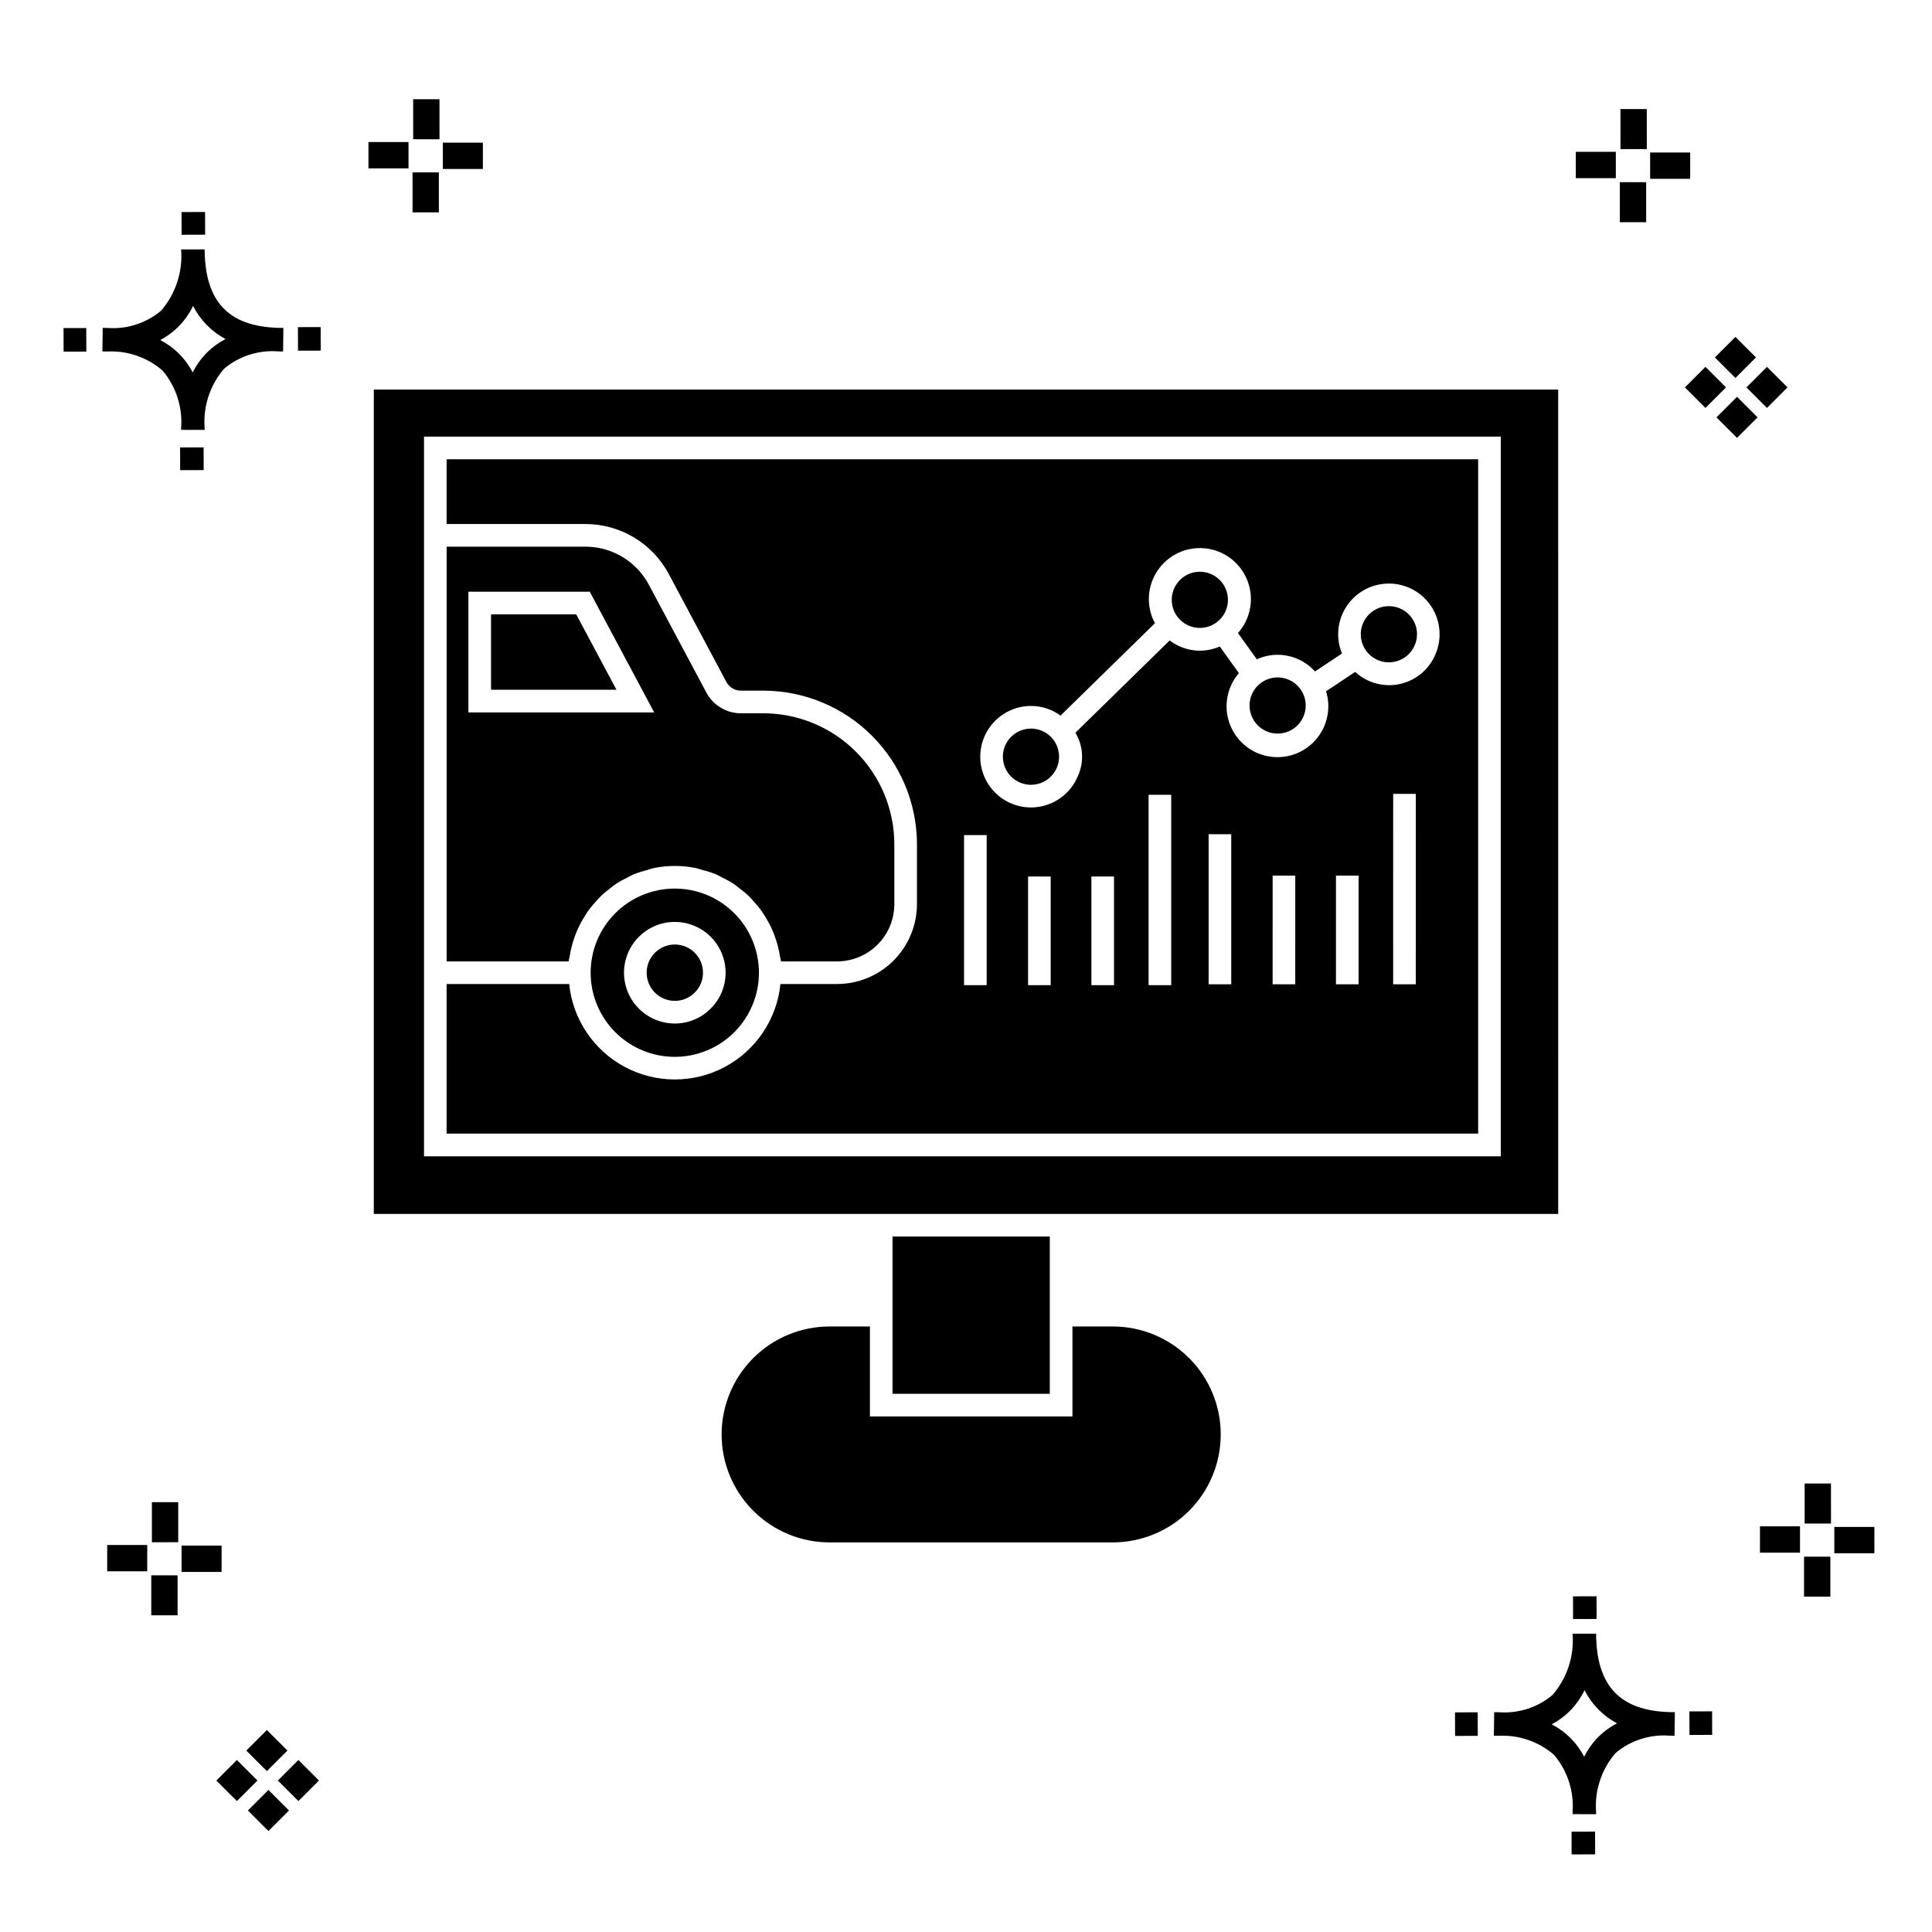 <?xml version="1.0" encoding="UTF-8"?>
<!-- Uploaded to: ICON Repo, www.iconrepo.com, Generator: ICON Repo Mixer Tools -->
<svg fill="#000000" width="800px" height="800px" version="1.1" viewBox="144 144 512 512" xmlns="http://www.w3.org/2000/svg">
 <g>
  <path d="m197.96 262.56 0.02 6.016-6.238 0.02-0.02-6.016zm19.738-31.68c0.434 0.023 0.93 0.008 1.402 0.02l-0.082 6.238c-0.449 0.008-0.93-0.004-1.387-0.02v-0.004c-5.172-0.379-10.285 1.277-14.254 4.617-3.746 4.352-5.598 10.023-5.141 15.75v0.449l-6.238-0.016v-0.445c0.434-5.535-1.328-11.02-4.914-15.262-4.047-3.504-9.285-5.316-14.633-5.055h-0.004c-0.434 0-0.867-0.008-1.312-0.02l0.09-6.238c0.441 0 0.879 0.008 1.309 0.02h-0.004c5.129 0.375 10.203-1.266 14.148-4.566 3.879-4.484 5.797-10.34 5.32-16.254l6.238 0.008c0.074 13.766 6.266 20.395 19.461 20.777zm-13.922 2.969h-0.004c-3.703-1.969-6.707-5.031-8.602-8.773-1.043 2.148-2.453 4.098-4.164 5.762-1.352 1.301-2.879 2.406-4.539 3.277 3.691 1.902 6.699 4.902 8.609 8.586 1.004-2.019 2.336-3.856 3.945-5.438 1.41-1.363 3.008-2.516 4.75-3.414zm-42.938-2.898 0.02 6.238 6.016-0.016-0.02-6.238zm68.137-0.273-6.019 0.016 0.02 6.238 6.019-0.016zm-30.609-24.484-0.02-6.016-6.238 0.02 0.02 6.016zm405.96 42.965 5.445 5.445-5.445 5.445-5.445-5.445zm7.941-7.941 5.445 5.445-5.445 5.445-5.445-5.445zm-16.301 0 5.445 5.445-5.445 5.445-5.445-5.445zm7.941-7.941 5.445 5.445-5.441 5.449-5.445-5.445zm-11.992-41.891h-10.613v-6.977h10.613zm-19.707-0.168h-10.613v-6.977h10.613zm8.043 11.668h-6.977v-10.602h6.977zm0.168-19.375h-6.977l-0.004-10.613h6.977zm-308.45 5.273h-10.617v-6.977h10.617zm-19.707-0.168h-10.617v-6.977h10.613zm8.043 11.664h-6.977l-0.004-10.598h6.977zm0.168-19.375h-6.977l-0.004-10.613h6.977zm300 448.52 0.02 6.016 6.238-0.02-0.02-6.016zm25.977-31.699c0.438 0.023 0.93 0.008 1.402 0.02l-0.082 6.238c-0.449 0.008-0.93-0.004-1.387-0.02-5.172-0.379-10.289 1.277-14.254 4.617-3.75 4.352-5.602 10.023-5.144 15.75v0.449l-6.238-0.016v-0.445c0.438-5.539-1.328-11.023-4.91-15.266-4.047-3.504-9.289-5.312-14.633-5.051h-0.004c-0.434 0-0.867-0.008-1.312-0.02l0.09-6.238c0.441 0 0.879 0.008 1.309 0.02h-0.004c5.129 0.371 10.203-1.266 14.145-4.566 3.879-4.484 5.797-10.34 5.32-16.254l6.238 0.008c0.074 13.762 6.266 20.395 19.461 20.773zm-13.922 2.969-0.004 0.004c-3.703-1.969-6.707-5.031-8.602-8.773-1.043 2.148-2.453 4.098-4.168 5.762-1.352 1.301-2.879 2.406-4.539 3.277 3.691 1.902 6.699 4.898 8.609 8.586 1.004-2.019 2.34-3.859 3.945-5.438 1.41-1.363 3.012-2.516 4.754-3.414zm-42.938-2.898 0.02 6.238 6.016-0.016-0.02-6.238zm68.137-0.273-6.019 0.016 0.02 6.238 6.019-0.016zm-30.609-24.48-0.02-6.016-6.238 0.02 0.02 6.016zm73.609-17.414-10.613 0.004v-6.977h10.613zm-19.707-0.164h-10.613v-6.977h10.613zm8.043 11.664h-6.977v-10.598h6.977zm0.168-19.375h-6.977l-0.004-10.613h6.977zm-414.09 70.602 5.445 5.445-5.445 5.445-5.445-5.445zm7.941-7.941 5.445 5.445-5.445 5.445-5.445-5.445zm-16.301 0 5.445 5.445-5.445 5.445-5.445-5.445zm7.941-7.941 5.445 5.445-5.445 5.445-5.445-5.445zm-11.996-41.895h-10.613v-6.973h10.613zm-19.707-0.164h-10.613v-6.977h10.613zm8.043 11.664h-6.977v-10.598h6.977zm0.168-19.375-6.977 0.004v-10.617h6.977z"/>
  <path d="m485.47 324.11c-1.82-0.77-3.871-0.781-5.699-0.031-3.285 1.34-5.168 4.816-4.492 8.301 0.672 3.484 3.715 6.008 7.266 6.027 3.547 0.02 6.617-2.469 7.328-5.945 0.711-3.477-1.129-6.973-4.402-8.352z"/>
  <path d="m464.86 296.1c-3.273-1.379-7.062-0.254-9.055 2.688-1.988 2.941-1.625 6.883 0.871 9.406 2.5 2.527 6.434 2.938 9.398 0.98 2.961-1.957 4.133-5.734 2.793-9.023-0.742-1.828-2.184-3.289-4.008-4.051z"/>
  <path d="m514.95 305.22c-2.777-1.168-5.981-0.547-8.121 1.57-2.141 2.117-2.797 5.312-1.66 8.102 1.137 2.789 3.84 4.617 6.852 4.633 3.012 0.02 5.734-1.781 6.902-4.555 0.781-1.82 0.797-3.875 0.051-5.707s-2.195-3.289-4.023-4.043z"/>
  <path d="m322.83 379.48c-5.914-0.004-11.586 2.348-15.766 6.527-4.184 4.184-6.535 9.852-6.535 15.766 0 5.914 2.348 11.586 6.531 15.77 4.18 4.184 9.852 6.531 15.766 6.531s11.586-2.348 15.77-6.527c4.18-4.184 6.531-9.855 6.531-15.77-0.008-5.91-2.356-11.578-6.535-15.758-4.184-4.184-9.848-6.535-15.762-6.539zm0 35.766v-0.004c-5.445 0-10.355-3.281-12.438-8.312-2.086-5.031-0.934-10.82 2.918-14.672 3.852-3.852 9.641-5 14.672-2.918 5.031 2.086 8.312 6.992 8.312 12.438-0.012 7.434-6.031 13.457-13.465 13.465z"/>
  <path d="m420.11 337.67c-1.82-0.77-3.875-0.781-5.703-0.031-3.289 1.34-5.172 4.82-4.496 8.309 0.672 3.488 3.715 6.012 7.269 6.031 3.551 0.02 6.625-2.473 7.336-5.953 0.711-3.481-1.133-6.981-4.406-8.355z"/>
  <path d="m422.21 471.69h-41.68v41.68h41.68z"/>
  <path d="m243.06 247.25v218.45h313.88l-0.004-218.45zm298.67 203.18h-285.36v-190.72h285.36z"/>
  <path d="m330.3 401.77c0 4.125-3.34 7.469-7.465 7.469-4.121 0-7.465-3.344-7.465-7.469 0-4.121 3.344-7.465 7.465-7.465 4.125 0 7.465 3.344 7.465 7.465"/>
  <path d="m294.99 397.32c0.129-0.805 0.285-1.594 0.48-2.375 0.246-0.973 0.543-1.93 0.891-2.867 0.273-0.746 0.555-1.48 0.891-2.195 0.426-0.891 0.895-1.758 1.41-2.598 0.402-0.668 0.797-1.332 1.25-1.965h0.004c0.59-0.797 1.219-1.562 1.891-2.289 0.508-0.57 0.996-1.152 1.551-1.68h-0.004c0.746-0.684 1.527-1.332 2.344-1.934 0.59-0.453 1.152-0.934 1.773-1.34 0.902-0.559 1.836-1.066 2.797-1.52 0.633-0.316 1.23-0.684 1.891-0.953 1.117-0.426 2.258-0.781 3.418-1.062 0.586-0.156 1.137-0.387 1.738-0.504 3.641-0.742 7.398-0.742 11.039 0 0.602 0.117 1.152 0.348 1.738 0.504 1.16 0.281 2.305 0.637 3.418 1.062 0.66 0.27 1.258 0.633 1.891 0.953 0.961 0.453 1.895 0.961 2.797 1.52 0.625 0.406 1.188 0.887 1.773 1.34h0.004c0.812 0.602 1.594 1.25 2.34 1.934 0.555 0.527 1.039 1.109 1.551 1.68 0.668 0.727 1.301 1.492 1.891 2.289 0.453 0.633 0.848 1.297 1.25 1.965 0.516 0.84 0.988 1.707 1.41 2.598 0.336 0.715 0.617 1.449 0.891 2.195 0.348 0.938 0.648 1.895 0.891 2.867 0.195 0.781 0.352 1.57 0.48 2.375 0.078 0.492 0.242 0.957 0.293 1.461h14.867c4.019-0.004 7.879-1.605 10.723-4.449s4.441-6.699 4.445-10.723v-15.867c-0.008-9.203-3.672-18.027-10.18-24.535-6.508-6.508-15.332-10.168-24.535-10.18h-5.953c-3.824 0.004-7.34-2.106-9.137-5.484l-15.242-28.57c-1.625-3.051-4.051-5.606-7.016-7.387-2.965-1.777-6.359-2.719-9.82-2.715h-36.762v109.91h32.336c0.051-0.504 0.215-0.969 0.293-1.461zm-26.859-96.508h32.164l17.074 31.984h-49.238z"/>
  <path d="m438.85 495.53h-10.641v23.84h-53.672v-23.84h-10.641c-7.598-0.012-14.887 2.996-20.262 8.363s-8.395 12.652-8.395 20.25c0 7.594 3.019 14.879 8.395 20.246 5.375 5.367 12.664 8.375 20.262 8.363h74.953c7.594 0.012 14.887-2.996 20.262-8.363 5.375-5.367 8.395-12.652 8.395-20.246 0-7.598-3.019-14.883-8.395-20.25s-12.668-8.375-20.262-8.363z"/>
  <path d="m535.73 265.7h-273.37v17.172h36.762c4.547-0.004 9.008 1.23 12.906 3.566 3.898 2.34 7.086 5.695 9.223 9.707l15.246 28.57c0.75 1.426 2.231 2.312 3.84 2.312h5.953c10.793 0.012 21.141 4.305 28.773 11.938 7.633 7.629 11.93 17.977 11.941 28.773v15.867c-0.008 5.613-2.238 10.992-6.207 14.961s-9.348 6.203-14.961 6.207h-15.012c-0.949 9.328-6.481 17.574-14.754 21.988-8.273 4.41-18.203 4.41-26.477 0-8.273-4.414-13.805-12.66-14.754-21.988h-32.48v39.648h273.37zm-130.25 139.38h-5.996v-39.777h5.996zm16.965 0h-5.996v-28.801h5.996zm16.781 0h-5.996v-28.801h5.996zm15.164 0h-5.996v-50.457h5.996zm15.902-0.234h-5.996v-39.773h5.996zm16.965 0h-5.996l0.004-28.797h5.996zm16.781 0h-5.996l0.004-28.797h5.996zm15.16 0h-5.996l0.004-50.457h5.996zm5.254-87.543c-1.645 4.035-5.164 7.008-9.414 7.957-4.254 0.949-8.703-0.246-11.906-3.199l-7.715 5.141h0.004c1.406 4.559 0.297 9.523-2.914 13.051-3.215 3.527-8.051 5.098-12.723 4.121-4.672-0.977-8.477-4.348-10.012-8.867-1.531-4.516-0.562-9.508 2.551-13.125l-5.082-7.066c-0.066 0.027-0.125 0.074-0.191 0.102-4.348 1.816-9.336 1.172-13.074-1.695l-24.984 24.457c2.121 3.512 2.352 7.848 0.621 11.566v0.004c-1.742 4.141-5.434 7.137-9.844 7.988-4.406 0.852-8.949-0.551-12.109-3.746-3.156-3.191-4.512-7.75-3.609-12.148 0.898-4.398 3.938-8.059 8.094-9.754 3.301-1.359 7.004-1.336 10.285 0.059 0.93 0.398 1.805 0.902 2.621 1.496l25.047-24.52c-0.188-0.363-0.414-0.695-0.566-1.078-1.926-4.539-1.227-9.766 1.82-13.641 3.051-3.875 7.965-5.785 12.828-4.981 4.867 0.801 8.906 4.188 10.551 8.84 1.641 4.648 0.621 9.82-2.66 13.5l5.023 6.984c0.145-0.066 0.27-0.16 0.418-0.219v-0.004c5.215-2.144 11.215-0.777 14.984 3.418l7.141-4.758h-0.004c-1.703-4.156-1.219-8.887 1.289-12.613 2.512-3.723 6.715-5.945 11.207-5.926s8.676 2.285 11.152 6.031c2.473 3.746 2.914 8.484 1.172 12.625z"/>
  <path d="m296.7 306.81h-22.57v19.984h33.246z"/>
 </g>
</svg>